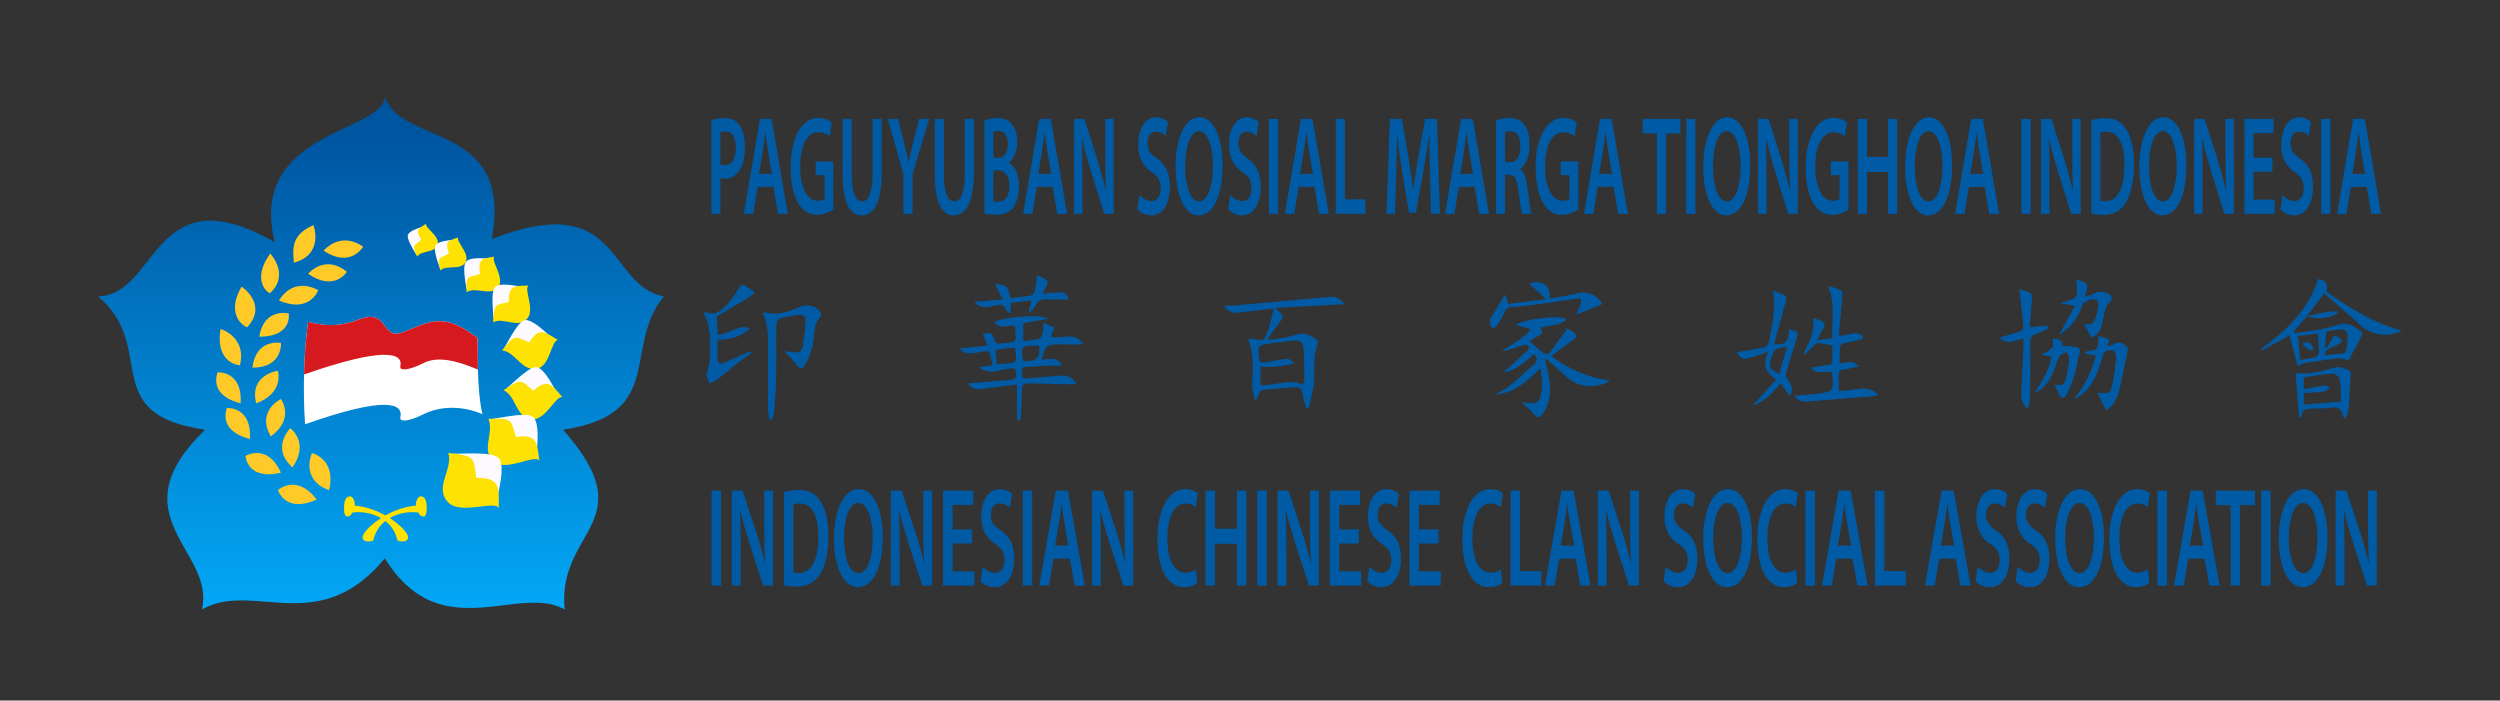 <svg id="Layer_1" data-name="Layer 1" xmlns="http://www.w3.org/2000/svg" xmlns:xlink="http://www.w3.org/1999/xlink" viewBox="0 0 2798 784"><rect x="0" y="0" width="2798" height="784" fill="#333333" stroke="none"/><defs><style>.cls-1{fill:none;}.cls-2{fill:#005aa4;}.cls-3{clip-path:url(#clip-path);}.cls-4{fill:url(#linear-gradient);}.cls-5{fill:#ffca28;}.cls-6{fill:#fcfaff;}.cls-7{fill:#fee203;}.cls-8{fill:#fff;}.cls-9{fill:#d6191f;}</style><clipPath id="clip-path"><path class="cls-1" d="M307.56,271.05c-137-78.06-130.09,59-197.74,60.71,67.65,57.24-1.73,131.83,119.69,149.17C128.9,578.07,241.65,616.23,226,682.14c22.19-12.78,46.74-10.69,72.82-8.6,41.18,3.29,86.19,6.58,131.86-48.64,39.27,63.28,88.15,57.94,132,52.6,25.85-3.15,49.94-6.3,69.25,4.64C623.25,592,722.12,585,630.19,480.93,746.41,463.59,696.11,389,742.94,331.76c-64.18-12.14-46.83-121.42-192.54-64.18C574.69,135.75,448.06,163.51,430.72,108c0,39.89-154.38,38.16-123.16,163.05"/></clipPath><linearGradient id="linear-gradient" x1="1331.9" y1="-486.27" x2="1332.95" y2="-486.27" gradientTransform="matrix(0, -500.57, -500.57, 0, -242988.09, 667381.8)" gradientUnits="userSpaceOnUse"><stop offset="0" stop-color="#02a6f4"/><stop offset="1" stop-color="#0055a1"/></linearGradient></defs><title>LOGO HORIZONTAL</title><path class="cls-2" d="M796.13,134.49a48.9,48.9,0,0,1,15.62-2.2c7.48,0,12.88,3,16.45,8.67,3.33,5.2,5.49,13.56,5.49,23.49,0,10.09-1.66,18.29-4.74,24-4.15,7.73-10.47,11.51-17.7,11.51a12.19,12.19,0,0,1-5-.79v40.2H796.13Zm10.14,49.35a9.43,9.43,0,0,0,5,.95c7.65,0,12.3-7.26,12.3-19.55,0-11.83-4.32-18-11.38-18a15.5,15.5,0,0,0-5.9,1Z"/><path class="cls-2" d="M847.9,209.22l-4.82,30.11H832.53l18-106.25h13l18.2,106.25H870.67l-5.07-30.11Zm16-14.66-4.41-26.17c-1.08-6.46-2-13.72-2.82-19.86h-.17c-.83,6.14-1.74,13.55-2.66,19.86l-4.32,26.17Z"/><path class="cls-2" d="M932.66,234.45c-3.57,2.52-10.55,6-17.95,6-9.47,0-16.7-4.57-22-14.19-5-9-7.81-23-7.81-39.1C885,153.41,897.51,132,916,132c6.9,0,12.3,2.68,14.88,5.05l-2.24,15.6A18,18,0,0,0,916,148.05c-12,0-20.36,13.4-20.36,38.15,0,24.13,7.81,38.47,19.45,38.47,3.74,0,6.4-.94,7.73-2V196h-9.89V180.69h19.77Z"/><path class="cls-2" d="M953.28,133.08V195c0,20.81,4.57,30.43,11.46,30.43,7.4,0,11.8-9.62,11.8-30.43V133.08h10.23v60.69c0,32.79-8.9,47.3-22.36,47.3-13,0-21.36-13.72-21.36-47.14V133.08Z"/><path class="cls-2" d="M1011.2,239.33V195l-17.7-61.95h11.72l6.64,27.27c1.91,7.88,3.33,13.87,4.91,21.13h.16c1.33-6.78,2.91-13.41,4.82-21.13l6.73-27.27H1040l-18.61,61.48v44.77Z"/><path class="cls-2" d="M1056.41,133.08V195c0,20.81,4.57,30.43,11.47,30.43,7.39,0,11.8-9.62,11.8-30.43V133.08h10.22v60.69c0,32.79-8.89,47.3-22.36,47.3-13,0-21.35-13.72-21.35-47.14V133.08Z"/><path class="cls-2" d="M1101.62,134.65a46.1,46.1,0,0,1,15-2.36c7.48,0,12.22,1.89,16,6.78,3.49,3.94,5.82,10.87,5.82,20,0,9.77-3.24,18.6-9.31,22.86v.47c5.9,2.84,11.3,11.67,11.3,26.17,0,9.46-2.16,16.87-5.32,22.07-4,6.47-10.55,9.78-20.85,9.78a53.74,53.74,0,0,1-12.55-1.42Zm10.13,41.94H1117c7.15,0,11-6.31,11-15.29,0-10.09-4-14.67-10.47-14.67a15.23,15.23,0,0,0-5.82.79Zm0,48.71a17.17,17.17,0,0,0,5.41.48c6.56,0,12.46-4.58,12.46-17.66,0-12.46-5.73-17.5-12.8-17.5h-5.07Z"/><path class="cls-2" d="M1160.46,209.22l-4.82,30.11h-10.56l18-106.25h13l18.2,106.25h-11.06l-5.06-30.11Zm16-14.66-4.4-26.17c-1.08-6.46-2-13.72-2.83-19.86h-.16c-.83,6.14-1.75,13.55-2.66,19.86l-4.32,26.17Z"/><path class="cls-2" d="M1202,239.33V133.08h11.71l14.46,45.56c3.66,11.82,7,24.12,9.56,35.63h.17c-.75-14.19-.92-27.91-.92-44.15v-37h9.47V239.33h-10.63l-14.63-46.82c-3.57-11.67-7.23-24.59-10-36.57l-.33.15c.41,13.72.58,27.75.58,45.25v38Z"/><path class="cls-2" d="M1275.3,218.21c3.24,3.62,8.31,6.78,13.55,6.78,6.48,0,10.14-5.84,10.14-14.51,0-8-2.83-12.77-9.89-17.65-9.31-6.31-15.21-15.61-15.21-30.9,0-17.5,7.65-30.59,19.86-30.59a18.72,18.72,0,0,1,13.38,5.36l-2.41,15.61c-2.08-2.05-6-5.05-11.22-5.05-6.48,0-9.22,6.47-9.22,12.77,0,8.2,3.24,12,10.72,17.5,9.72,6.94,14.38,16.24,14.38,31.53,0,17.19-6.82,32-21.2,32a21.31,21.31,0,0,1-15.2-6.78Z"/><path class="cls-2" d="M1368.3,185.1c0,35.63-11.39,56-26.76,56-15.87,0-25.85-23-25.85-54.08,0-32.79,10.89-55.81,26.68-55.81C1358.66,131.18,1368.3,154.67,1368.3,185.1Zm-41.8,1.42c0,21.76,5.73,38.94,15.54,38.94s15.45-17.5,15.45-39.73c0-20-5.23-38.94-15.45-38.94S1326.5,164.61,1326.5,186.52Z"/><path class="cls-2" d="M1376.94,218.21c3.24,3.62,8.31,6.78,13.55,6.78,6.48,0,10.13-5.84,10.13-14.51,0-8-2.82-12.77-9.88-17.65-9.31-6.31-15.21-15.61-15.21-30.9,0-17.5,7.64-30.59,19.86-30.59a18.72,18.72,0,0,1,13.38,5.36l-2.41,15.61c-2.08-2.05-6-5.05-11.22-5.05-6.48,0-9.22,6.47-9.22,12.77,0,8.2,3.24,12,10.72,17.5,9.72,6.94,14.37,16.24,14.37,31.53,0,17.19-6.81,32-21.19,32a21.35,21.35,0,0,1-15.21-6.78Z"/><path class="cls-2" d="M1430.46,133.08V239.33h-10.22V133.08Z"/><path class="cls-2" d="M1453.4,209.22l-4.82,30.11H1438l18-106.25h13l18.2,106.25h-11l-5.07-30.11Zm16-14.66L1465,168.39c-1.08-6.46-2-13.72-2.82-19.86H1462c-.83,6.14-1.75,13.55-2.66,19.86l-4.32,26.17Z"/><path class="cls-2" d="M1495,133.08h10.22v90h23v16.23H1495Z"/><path class="cls-2" d="M1600.49,196c-.33-13.72-.75-30.27-.67-44.62h-.25c-1.82,12.93-4.15,27.28-6.64,40.68l-8.23,46h-7.81l-7.48-45.4c-2.16-13.56-4.16-28.06-5.65-41.31h-.17c-.25,13.88-.58,30.75-1,45.25l-1.25,42.72h-9.56l3.74-106.25H1569l7.32,42.72c2,12.45,3.74,25.07,5.15,36.89h.25c1.49-11.51,3.4-24.59,5.57-37.05l7.72-42.56h13.3l3.24,106.25h-10Z"/><path class="cls-2" d="M1632.65,209.22l-4.82,30.11h-10.55l18-106.25h13l18.2,106.25h-11l-5.07-30.11Zm16-14.66-4.4-26.17c-1.08-6.46-2-13.72-2.83-19.86h-.17c-.83,6.14-1.74,13.55-2.65,19.86l-4.33,26.17Z"/><path class="cls-2" d="M1674.29,134.65a47.72,47.72,0,0,1,15.45-2.36c8.06,0,13.47,2.52,17.29,8.51,3.07,4.89,4.82,12.3,4.82,21.44,0,13.72-4.9,23-10.22,26.49v.47c4.07,2.84,6.48,10.25,7.81,20.5,1.83,13.24,3.32,25.54,4.4,29.63h-10.47c-.83-3.15-2.24-11.82-3.74-25.06-1.66-13.88-4.23-18.29-10.05-18.61h-5.15v43.67h-10.14Zm10.14,46.83h6.06c6.9,0,11.14-6.94,11.14-17.5,0-11.51-4.24-17-10.89-17a15.86,15.86,0,0,0-6.31,1Z"/><path class="cls-2" d="M1766.45,234.45c-3.58,2.52-10.56,6-18,6-9.48,0-16.71-4.57-22-14.19-5-9-7.81-23-7.81-39.1.08-33.74,12.63-55.18,31.16-55.18,6.89,0,12.3,2.68,14.87,5.05l-2.24,15.6a18,18,0,0,0-12.72-4.57c-12,0-20.36,13.4-20.36,38.15,0,24.13,7.82,38.47,19.45,38.47,3.74,0,6.4-.94,7.73-2V196h-9.89V180.69h19.78Z"/><path class="cls-2" d="M1788.14,209.22l-4.82,30.11h-10.55l17.94-106.25h13L1822,239.33h-11l-5.07-30.11Zm16-14.66-4.41-26.17c-1.08-6.46-2-13.72-2.82-19.86h-.17c-.83,6.14-1.74,13.55-2.66,19.86l-4.32,26.17Z"/><path class="cls-2" d="M1854.37,149.31h-15.95V133.08h42.29v16.23h-16.12v90h-10.22Z"/><path class="cls-2" d="M1897.5,133.08V239.33h-10.22V133.08Z"/><path class="cls-2" d="M1958.92,185.1c0,35.63-11.39,56-26.76,56-15.87,0-25.85-23-25.85-54.08,0-32.79,10.89-55.81,26.68-55.81C1949.28,131.18,1958.92,154.67,1958.92,185.1Zm-41.8,1.42c0,21.76,5.73,38.94,15.54,38.94s15.45-17.5,15.45-39.73c0-20-5.23-38.94-15.45-38.94S1917.12,164.61,1917.12,186.52Z"/><path class="cls-2" d="M1967.64,239.33V133.08h11.72l14.46,45.56c3.66,11.82,7,24.12,9.56,35.63h.16c-.75-14.19-.91-27.91-.91-44.15v-37h9.47V239.33h-10.63l-14.63-46.82c-3.57-11.67-7.23-24.59-10-36.57l-.33.15c.41,13.72.58,27.75.58,45.25v38Z"/><path class="cls-2" d="M2068.78,234.45c-3.57,2.52-10.55,6-18,6-9.47,0-16.7-4.57-22-14.19-5-9-7.81-23-7.81-39.1.08-33.74,12.63-55.18,31.16-55.18,6.9,0,12.3,2.68,14.88,5.05l-2.25,15.6a18,18,0,0,0-12.71-4.57c-12,0-20.36,13.4-20.36,38.15,0,24.13,7.81,38.47,19.44,38.47,3.74,0,6.4-.94,7.73-2V196H2049V180.69h19.78Z"/><path class="cls-2" d="M2089.47,133.08v42.56h23.69V133.08h10.22V239.33h-10.22V192.51h-23.69v46.82h-10.22V133.08Z"/><path class="cls-2" d="M2184.79,185.1c0,35.63-11.38,56-26.75,56-15.88,0-25.85-23-25.85-54.08,0-32.79,10.89-55.81,26.68-55.81C2175.15,131.18,2184.79,154.67,2184.79,185.1Zm-41.8,1.42c0,21.76,5.74,38.94,15.54,38.94S2174,208,2174,185.73c0-20-5.24-38.94-15.46-38.94S2143,164.61,2143,186.52Z"/><path class="cls-2" d="M2203.58,209.22l-4.82,30.11H2188.2l18-106.25h13l18.2,106.25h-11.05l-5.07-30.11Zm16-14.66-4.4-26.17c-1.08-6.46-2-13.72-2.82-19.86h-.17c-.83,6.14-1.75,13.55-2.66,19.86l-4.32,26.17Z"/><path class="cls-2" d="M2272.64,133.08V239.33h-10.23V133.08Z"/><path class="cls-2" d="M2284.27,239.33V133.08H2296l14.46,45.56c3.65,11.82,7,24.12,9.55,35.63h.17c-.75-14.19-.91-27.91-.91-44.15v-37h9.47V239.33h-10.64l-14.62-46.82c-3.58-11.67-7.23-24.59-10-36.57l-.33.15c.42,13.72.58,27.75.58,45.25v38Z"/><path class="cls-2" d="M2340.53,134.49a62.19,62.19,0,0,1,16.29-2.2c10.47,0,17.62,4.1,22.77,12.29,5.48,8.36,8.81,21.13,8.81,39.1,0,19.08-3.41,33.11-8.73,42.25-5.56,9.62-14.46,14.51-25.34,14.51a60.81,60.81,0,0,1-13.8-1.42Zm10.22,90.18a20.07,20.07,0,0,0,5.65.48c13.3.15,21.19-13.88,21.19-40.84.09-23.33-7.06-36.89-19.86-36.89a18.22,18.22,0,0,0-7,1.11Z"/><path class="cls-2" d="M2447,185.1c0,35.63-11.39,56-26.76,56-15.87,0-25.85-23-25.85-54.08,0-32.79,10.89-55.81,26.68-55.81C2437.35,131.18,2447,154.67,2447,185.1Zm-41.8,1.42c0,21.76,5.73,38.94,15.54,38.94s15.45-17.5,15.45-39.73c0-20-5.23-38.94-15.45-38.94S2405.19,164.61,2405.19,186.52Z"/><path class="cls-2" d="M2455.72,239.33V133.08h11.71l14.46,45.56c3.66,11.82,7,24.12,9.56,35.63h.16c-.74-14.19-.91-27.91-.91-44.15v-37h9.47V239.33h-10.63l-14.63-46.82c-3.57-11.67-7.23-24.59-10-36.57l-.33.15c.41,13.72.58,27.75.58,45.25v38Z"/><path class="cls-2" d="M2543.31,192.2H2522.2v31.21h23.6v15.92H2512V133.08h32.57V149H2522.2v27.43h21.11Z"/><path class="cls-2" d="M2554.61,218.21c3.24,3.62,8.31,6.78,13.55,6.78,6.48,0,10.13-5.84,10.13-14.51,0-8-2.82-12.77-9.89-17.65-9.3-6.31-15.2-15.61-15.2-30.9,0-17.5,7.64-30.59,19.86-30.59a18.74,18.74,0,0,1,13.38,5.36L2584,152.31c-2.08-2.05-6-5.05-11.22-5.05-6.48,0-9.22,6.47-9.22,12.77,0,8.2,3.24,12,10.72,17.5,9.72,6.94,14.37,16.24,14.37,31.53,0,17.19-6.81,32-21.19,32a21.35,21.35,0,0,1-15.21-6.78Z"/><path class="cls-2" d="M2608.13,133.08V239.33h-10.22V133.08Z"/><path class="cls-2" d="M2631.07,209.22l-4.82,30.11h-10.56l17.95-106.25h13.05l18.2,106.25h-11l-5.07-30.11Zm16-14.66-4.4-26.17c-1.08-6.46-2-13.72-2.83-19.86h-.16c-.83,6.14-1.75,13.55-2.66,19.86l-4.32,26.17Z"/><path class="cls-2" d="M807,549.17V655.43H796.35V549.17Z"/><path class="cls-2" d="M819,655.43V549.17h12.17l15,45.56c3.8,11.83,7.25,24.13,9.92,35.63h.17c-.77-14.19-.95-27.9-.95-44.14V549.17h9.84V655.43h-11L839,608.61c-3.71-11.67-7.5-24.6-10.35-36.58l-.35.16c.44,13.72.61,27.75.61,45.25v38Z"/><path class="cls-2" d="M877.45,550.59a66.88,66.88,0,0,1,16.91-2.21c10.87,0,18.29,4.1,23.64,12.3,5.7,8.36,9.15,21.13,9.15,39.1,0,19.08-3.54,33.11-9.06,42.25-5.78,9.62-15,14.5-26.32,14.5a66.14,66.14,0,0,1-14.32-1.41Zm10.61,90.18a22,22,0,0,0,5.87.47c13.8.16,22-13.87,22-40.83.09-23.33-7.33-36.89-20.62-36.89a19.66,19.66,0,0,0-7.25,1.1Z"/><path class="cls-2" d="M988,601.2c0,35.63-11.82,56-27.78,56-16.48,0-26.83-23-26.83-54.07,0-32.79,11.3-55.81,27.69-55.81C978,547.28,988,570.77,988,601.2Zm-43.39,1.42c0,21.75,5.95,38.94,16.13,38.94s16-17.5,16-39.73c0-20-5.44-38.94-16-38.94S944.58,580.7,944.58,602.62Z"/><path class="cls-2" d="M997,655.43V549.17h12.17l15,45.56c3.8,11.83,7.25,24.13,9.92,35.63h.17c-.77-14.19-.94-27.9-.94-44.14V549.17h9.83V655.43h-11L1017,608.61c-3.71-11.67-7.5-24.6-10.35-36.58l-.34.16c.43,13.72.6,27.75.6,45.25v38Z"/><path class="cls-2" d="M1088,608.29h-21.91v31.22h24.5v15.92h-35.12V549.17h33.82v15.92h-23.2v27.44H1088Z"/><path class="cls-2" d="M1099.7,634.3c3.37,3.63,8.63,6.78,14.07,6.78,6.73,0,10.52-5.83,10.52-14.5,0-8-2.93-12.77-10.26-17.66-9.67-6.3-15.79-15.6-15.79-30.9,0-17.5,7.93-30.58,20.62-30.58a19.84,19.84,0,0,1,13.89,5.36l-2.5,15.61a17.23,17.23,0,0,0-11.65-5c-6.73,0-9.58,6.46-9.58,12.77,0,8.2,3.37,12,11.13,17.5,10.1,6.94,14.93,16.24,14.93,31.53,0,17.19-7.08,32-22,32-6.22,0-12.6-3.15-15.79-6.77Z"/><path class="cls-2" d="M1155.27,549.17V655.43h-10.61V549.17Z"/><path class="cls-2" d="M1179.08,625.32l-5,30.11h-11l18.63-106.26h13.55l18.89,106.26h-11.47l-5.26-30.11Zm16.65-14.66-4.57-26.17c-1.12-6.47-2.07-13.72-2.94-19.87h-.17c-.86,6.15-1.81,13.56-2.76,19.87l-4.49,26.17Z"/><path class="cls-2" d="M1222.22,655.43V549.17h12.16l15,45.56c3.8,11.83,7.25,24.13,9.92,35.63h.18c-.78-14.19-1-27.9-1-44.14V549.17h9.83V655.43h-11l-15.18-46.82c-3.71-11.67-7.51-24.6-10.36-36.58l-.34.16c.43,13.72.6,27.75.6,45.25v38Z"/><path class="cls-2" d="M1340.16,652.44c-2.51,2.2-8,4.72-15.1,4.72-18.46,0-29.68-21.12-29.68-53.6,0-35,13.37-56.12,31.14-56.12,7,0,11.91,2.68,14.07,4.73l-2.25,15.45a18.17,18.17,0,0,0-11.38-4.1c-11.82,0-20.36,13.56-20.36,39.1,0,23.49,7.42,38.31,20.27,38.31a20,20,0,0,0,11.56-3.79Z"/><path class="cls-2" d="M1359.83,549.17v42.57h24.59V549.17H1395V655.43h-10.61V608.61h-24.59v46.82h-10.61V549.17Z"/><path class="cls-2" d="M1417.81,549.17V655.43H1407.2V549.17Z"/><path class="cls-2" d="M1429.89,655.43V549.17h12.16l15,45.56c3.8,11.83,7.25,24.13,9.92,35.63h.18c-.78-14.19-1-27.9-1-44.14V549.17H1476V655.43h-11l-15.18-46.82c-3.71-11.67-7.51-24.6-10.36-36.58l-.34.16c.43,13.72.6,27.75.6,45.25v38Z"/><path class="cls-2" d="M1520.82,608.29h-21.91v31.22h24.5v15.92H1488.3V549.17h33.82v15.92h-23.21v27.44h21.91Z"/><path class="cls-2" d="M1532.56,634.3c3.36,3.63,8.62,6.78,14.06,6.78,6.73,0,10.52-5.83,10.52-14.5,0-8-2.93-12.77-10.26-17.66-9.66-6.3-15.79-15.6-15.79-30.9,0-17.5,7.94-30.58,20.62-30.58a19.82,19.82,0,0,1,13.89,5.36l-2.5,15.61a17.2,17.2,0,0,0-11.65-5c-6.73,0-9.58,6.46-9.58,12.77,0,8.2,3.37,12,11.13,17.5,10.1,6.94,14.93,16.24,14.93,31.53,0,17.19-7.08,32-22,32-6.21,0-12.6-3.15-15.79-6.77Z"/><path class="cls-2" d="M1610,608.29h-21.91v31.22h24.5v15.92h-35.11V549.17h33.82v15.92h-23.21v27.44H1610Z"/><path class="cls-2" d="M1681.47,652.44c-2.5,2.2-8,4.72-15.1,4.72-18.46,0-29.68-21.12-29.68-53.6,0-35,13.38-56.12,31.15-56.12,7,0,11.9,2.68,14.06,4.73l-2.24,15.45a18.2,18.2,0,0,0-11.39-4.1c-11.82,0-20.36,13.56-20.36,39.1,0,23.49,7.42,38.31,20.27,38.31a19.92,19.92,0,0,0,11.56-3.79Z"/><path class="cls-2" d="M1690.53,549.17h10.61v90H1725v16.24h-34.51Z"/><path class="cls-2" d="M1745.06,625.32l-5,30.11h-11l18.63-106.26h13.55l18.89,106.26H1768.7l-5.27-30.11Zm16.65-14.66-4.57-26.17c-1.13-6.47-2.08-13.72-2.94-19.87H1754c-.86,6.15-1.81,13.56-2.76,19.87l-4.49,26.17Z"/><path class="cls-2" d="M1788.2,655.43V549.17h12.16l15,45.56c3.8,11.83,7.25,24.13,9.92,35.63h.18c-.78-14.19-1-27.9-1-44.14V549.17h9.83V655.43h-11l-15.18-46.82c-3.71-11.67-7.51-24.6-10.36-36.58l-.34.16c.43,13.72.6,27.75.6,45.25v38Z"/><path class="cls-2" d="M1864.29,634.3c3.37,3.63,8.63,6.78,14.06,6.78,6.73,0,10.53-5.83,10.53-14.5,0-8-2.93-12.77-10.27-17.66-9.66-6.3-15.78-15.6-15.78-30.9,0-17.5,7.93-30.58,20.61-30.58a19.82,19.82,0,0,1,13.89,5.36l-2.5,15.61a17.18,17.18,0,0,0-11.64-5c-6.73,0-9.58,6.46-9.58,12.77,0,8.2,3.36,12,11.13,17.5,10.09,6.94,14.92,16.24,14.92,31.53,0,17.19-7.07,32-22,32-6.21,0-12.59-3.15-15.78-6.77Z"/><path class="cls-2" d="M1960.83,601.2c0,35.63-11.82,56-27.78,56-16.47,0-26.83-23-26.83-54.07,0-32.79,11.3-55.81,27.7-55.81C1950.83,547.28,1960.83,570.77,1960.83,601.2Zm-43.39,1.42c0,21.75,6,38.94,16.13,38.94s16-17.5,16-39.73c0-20-5.44-38.94-16-38.94S1917.44,580.7,1917.44,602.62Z"/><path class="cls-2" d="M2011.65,652.44c-2.5,2.2-8,4.72-15.1,4.72-18.46,0-29.67-21.12-29.67-53.6,0-35,13.37-56.12,31.14-56.12,7,0,11.91,2.68,14.06,4.73l-2.24,15.45a18.18,18.18,0,0,0-11.39-4.1c-11.82,0-20.36,13.56-20.36,39.1,0,23.49,7.42,38.31,20.28,38.31a20,20,0,0,0,11.56-3.79Z"/><path class="cls-2" d="M2031.32,549.17V655.43h-10.61V549.17Z"/><path class="cls-2" d="M2055.14,625.32l-5,30.11h-11l18.63-106.26h13.55l18.89,106.26h-11.47l-5.27-30.11Zm16.65-14.66-4.57-26.17c-1.13-6.47-2.08-13.72-2.94-19.87h-.17c-.86,6.15-1.81,13.56-2.76,19.87l-4.49,26.17Z"/><path class="cls-2" d="M2098.36,549.17H2109v90h23.9v16.24h-34.51Z"/><path class="cls-2" d="M2170.4,625.32l-5,30.11h-11l18.64-106.26h13.54l18.9,106.26H2194l-5.26-30.11Zm16.65-14.66-4.57-26.17c-1.12-6.47-2.07-13.72-2.93-19.87h-.18c-.86,6.15-1.81,13.56-2.76,19.87l-4.48,26.17Z"/><path class="cls-2" d="M2213.45,634.3c3.37,3.63,8.63,6.78,14.07,6.78,6.73,0,10.52-5.83,10.52-14.5,0-8-2.93-12.77-10.26-17.66-9.67-6.3-15.79-15.6-15.79-30.9,0-17.5,7.93-30.58,20.62-30.58a19.84,19.84,0,0,1,13.89,5.36L2244,568.41a17.18,17.18,0,0,0-11.64-5c-6.73,0-9.58,6.46-9.58,12.77,0,8.2,3.37,12,11.13,17.5,10.09,6.94,14.93,16.24,14.93,31.53,0,17.19-7.08,32-22,32-6.22,0-12.6-3.15-15.79-6.77Z"/><path class="cls-2" d="M2258.23,634.3c3.37,3.63,8.63,6.78,14.07,6.78,6.72,0,10.52-5.83,10.52-14.5,0-8-2.93-12.77-10.27-17.66-9.66-6.3-15.78-15.6-15.78-30.9,0-17.5,7.93-30.58,20.62-30.58a19.79,19.79,0,0,1,13.88,5.36l-2.5,15.61a17.18,17.18,0,0,0-11.64-5c-6.73,0-9.58,6.46-9.58,12.77,0,8.2,3.36,12,11.13,17.5,10.09,6.94,14.93,16.24,14.93,31.53,0,17.19-7.08,32-22,32-6.22,0-12.6-3.15-15.79-6.77Z"/><path class="cls-2" d="M2354.77,601.2c0,35.63-11.81,56-27.78,56-16.47,0-26.83-23-26.83-54.07,0-32.79,11.31-55.81,27.7-55.81C2344.77,547.28,2354.77,570.77,2354.77,601.2Zm-43.39,1.42c0,21.75,5.95,38.94,16.13,38.94s16-17.5,16-39.73c0-20-5.44-38.94-16-38.94S2311.38,580.7,2311.38,602.62Z"/><path class="cls-2" d="M2405.59,652.44c-2.5,2.2-8,4.72-15.1,4.72-18.46,0-29.67-21.12-29.67-53.6,0-35,13.37-56.12,31.14-56.12,7,0,11.91,2.68,14.06,4.73l-2.24,15.45a18.18,18.18,0,0,0-11.39-4.1c-11.82,0-20.36,13.56-20.36,39.1,0,23.49,7.42,38.31,20.28,38.31a20,20,0,0,0,11.56-3.79Z"/><path class="cls-2" d="M2425.27,549.17V655.43h-10.62V549.17Z"/><path class="cls-2" d="M2449.08,625.32l-5,30.11h-11l18.63-106.26h13.55l18.89,106.26h-11.47l-5.27-30.11Zm16.65-14.66-4.57-26.17c-1.13-6.47-2.07-13.72-2.94-19.87h-.17c-.86,6.15-1.81,13.56-2.76,19.87l-4.49,26.17Z"/><path class="cls-2" d="M2496.44,565.41h-16.56V549.17h43.91v16.24h-16.73v90h-10.62Z"/><path class="cls-2" d="M2541.22,549.17V655.43h-10.61V549.17Z"/><path class="cls-2" d="M2605,601.2c0,35.63-11.82,56-27.78,56-16.48,0-26.83-23-26.83-54.07,0-32.79,11.3-55.81,27.69-55.81C2595,547.28,2605,570.77,2605,601.2Zm-43.4,1.42c0,21.75,6,38.94,16.14,38.94s16-17.5,16-39.73c0-20-5.43-38.94-16-38.94S2561.58,580.7,2561.58,602.62Z"/><path class="cls-2" d="M2614,655.43V549.17h12.16l15,45.56c3.79,11.83,7.24,24.13,9.92,35.63h.17c-.78-14.19-.95-27.9-.95-44.14V549.17h9.84V655.43h-11L2634,608.61c-3.71-11.67-7.51-24.6-10.35-36.58l-.35.16c.43,13.72.6,27.75.6,45.25v38Z"/><path class="cls-2" d="M1703.35,450.29c4.74,4.49,8.92,7.8,12.29,11.78,5,5.92,6.78,6.29,11.35-.15,7.63-10.74,8.35-23.16,7-35.59-.93-8.32-3.42-16.46-5.42-25.6a40.78,40.78,0,0,1,4.23,2.74c7,6.13,14.25,12.09,21,18.54,11.74,11.23,32.41,13.52,47.94,3.94-24.93-2.94-45.63-13.26-66-27.24,8.17-6.1,15.31-11.73,22.77-16.9,7-4.84,7.19-6.89-.06-11.49-2-1.28-4.47-1.88-6.72-2.8l1.38,2c-5.83,7.94-11.77,15.81-17.44,23.87-3.21,4.56-6.64,3.51-10,.73-4.63-3.84-9-8-14-12.5l14.42-8.45c-.7-2.3-1.29-4.24-1.95-6.39,9.75-3.12,20.5-2.28,29-9.05-5.31-5.12-42.39-1.47-56.73,5.64l17,5c-8.85,11-21.11,17-32.49,24.53,6.5-1.11,12.56-3.27,18.71-5.1,3.42-1,9-3.25,10.17-1.91,4.1,4.6-1.7,7.49-4.18,10-7.1,7.18-14.92,13.64-22.57,20.48,14-2.05,23.68-11.72,33.76-20.31,4.07,4.42,4.31,8.08.38,11.59-9,8.06-17.87,16.35-27.2,24-4.47,3.68-9.89,6.2-15.75,9.79,21.24-2.34,35.07-15.35,50-29.86,1.65,12.68,3.28,23.68-.84,34.44-1.94,5.05-6.83,5.9-11.82,5.34C1709.19,451.13,1706.78,450.76,1703.35,450.29Z"/><path class="cls-2" d="M2057.85,375.62c1.33-15.12,2.66-29.91,3.87-44.71.15-1.83.22-4.89-.71-5.36-4.22-2.15-8.8-3.57-13.26-5.26l-1,1.89c7.87,18.25,2.95,37.22,4.54,56.52l-17.81,2.1c2.92-5.59,4.68-9.63,7-13.29,2.54-4,1.6-6.55-2.37-8.35-2.41-1.09-5-1.86-8.73-3.24,2.91,16.54-6.05,28.48-11.31,41.8,4.44-3.34,8-7.29,11.71-11,1.33-1.31,3.29-3,4.82-2.9,5.25.44,10.44,1.61,16.47,2.65,0,5.28-.18,10.83.06,16.37.17,4-1.69,5.23-5.3,5.72-6,.81-12,2.06-18.8,3.26,7.28,8.28,16.49,1.68,23.6,5,2,21.63,2,21.7-18.88,24.16-7.44.88-14.93,1.33-22.94,2,4.26,6.69,9.89,6.59,15.94,6.08,23.91-2,47.84-3.88,71.76-5.83A49.24,49.24,0,0,0,2102,442c-14.24-14.11-29.91-1.88-44.38-5,0-5.79.07-11.58,0-17.36-.07-4,1.61-5.76,5.72-6.26,5.13-.62,10.16-2.06,16.43-3.4-6.84-8.06-14.15-2.64-21-3.82,0-3.66-.06-7.31,0-11,.19-10.55.22-10.44,10.56-12.4,5.2-1,10.31-2.45,15.46-3.7l-.45-2.79C2076.63,368.9,2068,376.94,2057.85,375.62Z"/><path class="cls-2" d="M861.18,469.68l2.2.28c.89-2.18,2.38-4.31,2.56-6.55,1.07-13.47,2.3-27,2.59-40.47.42-20.09,0-40.19.27-60.28,0-2.16,1.83-5.71,3.5-6.19a160.62,160.62,0,0,1,21.24-4.24c4.75-.66,8.77,1.23,8.34,6.78-.76,9.73-1.88,19.45-3.4,29.08-.74,4.72-4.14,7.12-9.21,6.47-3.79-.49-7.58-.88-11-1.27,4.55,5,9.6,9.46,13.35,14.86,3.4,4.88,6.85,4.71,9.07.54a98.44,98.44,0,0,0,8.63-21.6c2.83-11-.09-23.59,9.09-33,.77-.79.36-3.68-.48-4.93-4.56-6.78-14.57-8.89-22.31-5.65-12.08,5.06-24.28,10-37.89,6.33-1-.26-2.15.24-4,.49,6.66,12.77,5.81,26.13,5.86,39.34.08,21.74-.08,43.47.09,65.2C859.65,459.8,860.63,464.74,861.18,469.68Z"/><path class="cls-2" d="M787.34,350.31c7,11.39,7.61,23.65,7.66,36,0,10.75.09,21.33-4,31.72-1.09,2.79,2.17,7.27,3.43,11,2.66-1.34,5.63-2.29,7.94-4.09,7.35-5.72,14.37-11.87,21.69-17.63,5.74-4.52,11.74-8.71,17.62-13.05a5.06,5.06,0,0,0-4.5,0c-8.94,4-17.87,8-26.8,12.08-4,1.82-7.21,1.13-7.42-3.77-.34-7.6-.09-15.23-.09-22.89,14.29,1.05,26-3.2,36.25-11.93-13.47-5.29-23.31,7.27-36,7-.31-6.59-.61-13.22-1-20.75,10.84-6.39,22.33-13.06,33.7-19.94,3.17-1.92,6-4.47,8.93-6.73-3.52-2.49-7-5-10.57-7.45a5.5,5.5,0,0,0-1.3-.51c-3.2-1.12-4.17-.1-5.95,3.18a90.49,90.49,0,0,1-14.17,19.28c-5.75,6-12.37,11.79-22.07,7.89C790,349.45,789,350,787.34,350.31Z"/><path class="cls-2" d="M2357.11,459c11.1-7,13.79-17.81,16.08-28.87,2.63-12.68,5.51-25.3,8-38a5.75,5.75,0,0,0-1.73-4.68c-4.12-3.23-8.47-5.9-13.89-2-1.72,1.24-4.17,1.47-7.33,2.5,1-3.08,1.6-5,2.5-7.77l-11.61-4.28c-.83,5.53-.07,11.27-2.58,14.08s-8.3,2.7-12.65,3.86c-.07.53-.14,1.06-.2,1.58l12.08,2.51c-4.29,17.89-13.13,33.78-24.1,48.73,12.6-6.57,20.25-17.2,25.37-29.78a156.28,156.28,0,0,0,6.39-19.22c1.67-6.34,6.92-5.86,11.15-5.76,1.43,0,4,4.92,3.86,7.44a217.65,217.65,0,0,1-3.58,28.36c-2.62,13-3.74,13.42-16.54,11.91-.23,0-.54.57-.59.62Z"/><path class="cls-2" d="M2271.42,366.48c.86-10.76,1.8-21.36,2.46-32,.14-2.17-.12-5.76-1.35-6.38-4.09-2-8.7-3-12.15-4.11,1.46,13.78,2.57,26.4,4.25,38.95.7,5.25-1,7.71-6,9-6.61,1.67-13.1,3.86-20.56,6.09,9.31,9.13,17.87,1.46,26.81.93,0,3.06.1,5.61,0,8.15-.78,17-1.64,34-2.4,51-.3,6.68.05,13.2,7.18,19.67,1-5.95,2.31-10.14,2.36-14.34.25-20.32.31-40.64.07-61-.06-4.81,1.48-7,6.06-8.45,4.85-1.5,9.34-4.16,14-6.31-.29-1-.57-2.11-.86-3.16Z"/><path class="cls-2" d="M1684.52,329.89c-6,9.8-11.26,18.21-16.18,26.84-.93,1.62-.67,4.16-.34,6.18.22,1.43,1.23,3.44,2.35,3.82s3.4-.57,4.11-1.64c3.22-4.82,6.7-9.64,8.84-15,1.92-4.79,4.18-6.76,9.53-6.84,7.89-.11,15.8-1.24,23.66-2.31,15.49-2.1,31-4.5,46.43-6.68,6.95-1,8.28.69,5.85,7-1.26,3.3-2.63,6.55-4.23,10.49l28.64-11.58a24.54,24.54,0,0,0-27.73-11.77c-10.23,2.56-20.75,4-31.57,5.95,1.83-14.76-6.28-20.94-22.3-17.17L1730.7,335l-42.76,5.31Z"/><path class="cls-2" d="M2322.69,342.1l-18.1,32.64c3.53-2.7,6.64-4.75,9.37-7.22a56.9,56.9,0,0,0,16.19-25.79c1.27-4.06,10.22-8.13,14.7-6.66,5.88,1.93,3.36,6.86,3.15,10.71a27.72,27.72,0,0,1-1.81,8.16c-1.13,3-2.19,6.66-4.51,8.31-2.11,1.51-5.87.72-8.85.94l8,14.08c8.43-2.93,10.58-9.87,12.34-17.27,2-8.27,2.1-17.29,9.38-23.58.86-.74.87-3.68.11-4.84-3.17-4.86-12.15-6.3-17.43-3.61-3.57,1.83-7.5,3-12,4.7,1-5.79,3.65-11,2.1-14.31-1.42-3-7.35-3.83-11.16-5.56,0,7.44,2,14.63-.61,19-2.35,3.91-9.86,4.71-17,7.67Z"/><path class="cls-2" d="M2296.07,398.81c-1.88,14.87-10.25,26.84-18.63,40.87,11.4-6.15,16.75-14.46,20.65-23.9,2.31-5.59,3.74-11.63,6.65-16.87,1.35-2.43,5.29-3.43,8.05-5.08,1.13,2.28,3.33,4.62,3.19,6.82a154.68,154.68,0,0,1-2.9,20.74c-.63,3.09-1.86,6.89-4.14,8.59s-6.08,1-9.45,1.33c1.62,3,3.61,6.16,5.06,9.55,2.62,6.06,6.45,4.74,8.48.52a182.44,182.44,0,0,0,9.62-25.16c2-6.38,2-13.4,4.25-19.65,1.47-4.08,1.1-6.89-2.49-7.73-5.18-1.23-10.68-1.09-16.24-1.55-.18-6.18-2.85-8.36-10.85-7.6,1.51,9.87,1.51,9.87-12.4,17.35Z"/><path class="cls-2" d="M1090.56,338c6.55,6.51,12.59,6.47,19.29,4.7,12-3.16,12-3,18.36,6.74.19.3.81.33,2.14.83.42-3.76.81-7.29,1.27-11.53l23.12-2.57c-1.32,4.91-2.29,8.54-3.26,12.17l1.56.79c2-2.41,4.59-4.56,5.87-7.31,2.7-5.78,6.94-7.28,12.94-6.95,7.79.43,15.62.1,24.14.1-2.33-7.05-6.58-8.3-12.29-7.55s-11.23,1-17.24,1.51c2.53-5.44,6.71-10.26,5.81-13.79-.78-3.09-7.26-4.74-11.42-7.14-1,7.23-1.51,12.79-2.73,18.19-.41,1.85-2.47,4.4-4.12,4.69-7.74,1.37-15.6,2.06-23.31,3-1.35-4.67-1.39-10-4.07-12.6s-7.92-2.31-13-3.54l9,17.45Z"/><path class="cls-2" d="M1145.23,361.79v20c6.37-.86,12.48-1.05,18.11-2.8,2-.62,3.3-4.92,4-7.76.67-2.58.14-5.46.14-9.75l12.75,5.13c-1.67,3.95-2.89,6.83-4.27,10.12,11.69,3.76,26.13-6.94,36.42,8.46-3.79.2-6.16.42-8.53.41-6.31,0-12.62-.2-18.94-.21-13.41,0-16.2,2.44-18.7,17.1,8-.26,17-3.95,22.38,6.74-5.22,0-10.46-.16-15.68,0-7.93.31-15.85,1.11-23.78,1.27-6.69.13-4.84,4.84-5.06,8.48-.32,5.15,3.15,4.7,6.6,4.41,12.1-1,24.2-2.12,36.32-3,7.14-.49,13.28,1.45,17.84,9.64-3.94,0-6.79,0-9.64,0q-22.39-.44-44.78-.93c-4.75-.1-6.38,2.06-6.5,6.84-.27,11.51-1.13,23-1.75,34.5l-4,0V430.29l-30.09,3.77c-8,1-16.2,4.24-23.19-2.76a24.57,24.57,0,0,1-1.69-2.15c15-1.28,29.56-2.6,44.13-3.74,10.45-.82,11.28-1.9,8.69-12.62-12.86-3-26.38,9.78-40.43-2l14.65-1.91c.15-1.45.43-2.18.25-2.78-4.73-16.27,0-13.58-17.67-11.41-6.42.8-13,2.45-18.95-4.72l31.51-3.31c-2-4.8-3.65-8.7-5.27-12.58,8.37-3,11.35-1.22,13,6.91.31,1.48,2.9,3.53,4.41,3.51a91.44,91.44,0,0,0,16-1.69c1.38-.27,3.24-2.75,3.29-4.26.16-4.56-.46-9.14-.79-13.79-8.26-1.64-17.4,5-23.13-4.61,14.29-5.89,53.8-8.95,59.76-3.36Zm-29.64,45.8c23.71-1.52,22.93,0,20.34-18.37-3.38.21-6.84.29-10.25.69-3.63.42-7.23,1.16-11.61,1.89C1114.6,397.33,1115.1,402.48,1115.59,407.59ZM1145,403.9c14.94,1.31,19.2-2.82,18-17C1142.25,387.16,1142.82,386.19,1145,403.9Z"/><path class="cls-2" d="M1504.66,340.43l-77.51,4.1c10.55,9.35,10.51,9.32,2.26,20.11-3.51,4.58-6.79,9.32-10.18,14l1,2.21c10.25-2,20.81-3.1,30.68-6.28,8.93-2.89,15.52.3,22.06,4.93,1.38,1,2.36,4.47,1.71,6.07-5.38,13.3-2.92,27.21-4,40.84-.73,9.59-3.41,19-5.33,28.52-.15.74-1.15,1.31-3.06,3.35-1.86-7.09-3.81-12.92-4.82-18.9-.75-4.44-3.17-6.32-7-6.07q-18.84,1.21-37.62,3.13c-1.31.14-2.71,2.2-3.53,3.67a57.55,57.55,0,0,0-2.79,6.88l-2.49.06c-.93-5.7-2.81-11.44-2.6-17.09.66-17,2.18-33.93-4.57-50.69,2.46,0,4.09-.25,5.63,0,11.83,2.18,12.21,2.35,16.36-8.91,2.76-7.49,4.24-15.45,6.75-25-14.13,1.64-26.08,2.92-38,4.43-6.89.87-12.71-.37-17.58-7.48,6.24-.34,11.48-.47,16.69-.93q50.91-4.47,101.79-9.11C1494.81,331.77,1499.67,333.58,1504.66,340.43Zm-93.94,90.47c15.89,1.3,31.09-7.39,47.08-.4.71-1.56,2.08-3.17,2.06-4.77-.11-11.87-.26-23.75-.88-35.61-.37-7-5-9.62-11.64-8.87-8.79,1-17.59,2-26.35,3.26-13.14,1.83-13.32,2.14-11.84,15.6,0,.23.06.46.07.7.1,3.8,1.94,5.57,5.8,4.91q10.67-1.82,21.32-3.69c4.17-.73,8.22-1.12,11.56,4.69a108.67,108.67,0,0,1-37.18,3.67Z"/><path class="cls-2" d="M1703.35,450.29c3.43.47,5.84.84,8.27,1.11,5,.56,9.88-.29,11.82-5.34,4.12-10.76,2.49-21.76.84-34.44-14.91,14.51-28.74,27.52-50,29.86,5.86-3.59,11.28-6.11,15.75-9.79,9.33-7.69,18.18-16,27.2-24,3.93-3.51,3.69-7.17-.38-11.59-10.08,8.59-19.77,18.26-33.76,20.31,7.65-6.84,15.47-13.3,22.57-20.48,2.48-2.51,8.28-5.4,4.18-10-1.19-1.34-6.75.88-10.17,1.91-6.15,1.83-12.21,4-18.71,5.1,11.38-7.51,23.64-13.51,32.49-24.53l-17-5c14.34-7.11,51.42-10.76,56.73-5.64-8.5,6.77-19.25,5.93-29,9.05.66,2.15,1.25,4.09,1.95,6.39l-14.42,8.45c5,4.5,9.35,8.66,14,12.5,3.35,2.78,6.78,3.83,10-.73,5.67-8.06,11.61-15.93,17.44-23.87l-1.38-2c2.25.92,4.7,1.52,6.72,2.8,7.25,4.6,7,6.65.06,11.49-7.46,5.17-14.6,10.8-22.77,16.9,20.34,14,41,24.3,66,27.24-15.53,9.58-36.2,7.29-47.94-3.94-6.74-6.45-14-12.41-21-18.54a40.78,40.78,0,0,0-4.23-2.74c2,9.14,4.49,17.28,5.42,25.6,1.39,12.43.67,24.85-7,35.59-4.57,6.44-6.34,6.07-11.35.15C1712.27,458.09,1708.09,454.78,1703.35,450.29Z"/><path class="cls-2" d="M2581.9,354q-7.35,8.44-14.72,16.87l.37,2c9.67-1.38,19.4-2.45,29-4.24,7.54-1.4,14.94-3.63,22.37-5.62,9.59-2.55,16.65,2.62,23.64,7.75a4.51,4.51,0,0,1,1.05,4.21c-4.81,9.54-9.9,19-14.94,28.37-.2.38-.69.6.21-.14-4.81-.89-8.57-2.46-12.11-2.08-12.29,1.31-24.53,3.19-36.74,5.14-2.71.43-5.23,2-8.43,3.36-3-10.84-6.21-22.33-9.47-34.07l-30.36,16.61-1.05-1.65c27.6-20.68,52.91-43.19,63.65-78.12,8,.3,11.52,4.76,9.59,14.08,25.8,18.22,52.48,35.09,84.22,43.59-15,7.51-33,5.46-44.65-4.69-13.9-12.12-27.74-24.31-42.28-37.07L2581.76,354Zm19.7,41.92,1.31,1.6c6.66-.68,13.33-1.22,20-2.19,1.16-.18,2.78-2.06,3-3.34.89-6,1.85-12,1.66-18-.07-1.94-3.6-5.37-5.51-5.35-6.19.05-12.36,1.39-18.43,2.22-.55,6.52-1,12.11-1.5,17.7l2.18.81,7.88-13.6c1.52.38,3.48.48,5,1.35,1.71,1,3,2.62,4.5,4-1.42,1.34-2.63,3.06-4.3,4-3.88,2.11-8.14,3.57-11.93,5.84C2603.71,391.85,2602.83,394.16,2601.6,395.88Zm-27.54,7c6.42-1.18,12-1.9,17.27-3.37,1.67-.46,3.94-2.93,4-4.49,0-7.08-.64-14.16-1.1-21.85L2572,376.1C2572.71,385.23,2573.35,393.53,2574.06,402.92Z"/><path class="cls-2" d="M2057.85,375.62c10.13,1.32,18.78-6.72,26.5.67l.45,2.79c-5.15,1.25-10.26,2.72-15.46,3.7-10.34,2-10.37,1.85-10.56,12.4-.07,3.65,0,7.3,0,11,6.84,1.18,14.15-4.24,21,3.82-6.27,1.34-11.3,2.78-16.43,3.4-4.11.5-5.79,2.27-5.72,6.26.09,5.78,0,11.57,0,17.36,14.47,3.15,30.14-9.08,44.38,5a49.24,49.24,0,0,1-5.5,1.24c-23.92,1.95-47.85,3.79-71.76,5.83-6,.51-11.68.61-15.94-6.08,8-.7,15.5-1.15,22.94-2,20.86-2.46,20.85-2.53,18.88-24.16-7.11-3.31-16.32,3.29-23.6-5,6.75-1.2,12.75-2.45,18.8-3.26,3.61-.49,5.47-1.75,5.3-5.72-.24-5.54-.06-11.09-.06-16.37-6-1-11.22-2.21-16.47-2.65-1.53-.13-3.49,1.59-4.82,2.9-3.75,3.71-7.27,7.66-11.71,11,5.26-13.32,14.22-25.26,11.31-41.8,3.76,1.38,6.32,2.15,8.73,3.24,4,1.8,4.91,4.39,2.37,8.35-2.36,3.66-4.12,7.7-7,13.29l17.81-2.1c-1.59-19.3,3.33-38.27-4.54-56.52l1-1.89c4.46,1.69,9,3.11,13.26,5.26.93.47.86,3.53.71,5.36C2060.51,345.71,2059.18,360.5,2057.85,375.62Z"/><path class="cls-2" d="M861.18,469.68c-.55-4.94-1.53-9.88-1.57-14.82-.17-21.73,0-43.46-.09-65.2,0-13.21.8-26.57-5.86-39.34,1.87-.25,3.05-.75,4-.49,13.61,3.65,25.81-1.27,37.89-6.33,7.74-3.24,17.75-1.13,22.31,5.65.84,1.25,1.25,4.14.48,4.93-9.18,9.42-6.26,22-9.09,33a98.44,98.44,0,0,1-8.63,21.6c-2.22,4.17-5.67,4.34-9.07-.54-3.75-5.4-8.8-9.9-13.35-14.86,3.47.39,7.26.78,11,1.27,5.07.65,8.47-1.75,9.21-6.47,1.52-9.63,2.64-19.35,3.4-29.08.43-5.55-3.59-7.44-8.34-6.78a160.62,160.62,0,0,0-21.24,4.24c-1.67.48-3.47,4-3.5,6.19-.27,20.09.15,40.19-.27,60.28-.29,13.51-1.52,27-2.59,40.47-.18,2.24-1.67,4.37-2.56,6.55Z"/><path class="cls-2" d="M2003.61,443.45l-11-14.46c-9.19,12.17-18.65,20.67-31,25l26.4-29.33c-12.36-7.5-15.19-17.12-9.16-30.95-8.24,2.72-14.27,4.68-20.28,6.7-7.34,2.46-10.63,1.22-14.49-6.18,7.62-1.31,15-2.53,22.44-3.87,12.35-2.25,12.48-2.27,14.66-14.6,2.87-16.24,6.87-32.41,3-50.55,4.64,1.81,7.95,3.14,11.28,4.41,4.19,1.59,4.33,4.08,3.11,8.24-4.59,15.57-8.6,31.31-12.89,47.22,13.51.65,15.17-1.13,16.56-16.43,10.68,1.59,11.27,2.75,8,12.55-4,12.16-7.93,24.39-11.39,36.73-.57,2.05.88,5.2,2.32,7.17C2004.76,430.05,2007.28,434.93,2003.61,443.45Zm-12.7-24.26,9.33-30.84c-14.45,1.37-15.76,3-19.33,17.73C1979,414.09,1986,414.17,1990.91,419.19Z"/><path class="cls-2" d="M787.34,350.31c1.7-.32,2.7-.86,3.38-.58,9.7,3.9,16.32-1.91,22.07-7.89A90.49,90.49,0,0,0,827,322.56c1.78-3.28,2.75-4.3,5.95-3.18a5.5,5.5,0,0,1,1.3.51c3.54,2.47,7,5,10.57,7.45-3,2.26-5.76,4.81-8.93,6.73C824.48,341,813,347.62,802.15,354c.34,7.53.64,14.16,1,20.75,12.72.29,22.56-12.27,36-7-10.27,8.73-22,13-36.25,11.93,0,7.66-.25,15.29.09,22.89.21,4.9,3.38,5.59,7.42,3.77,8.93-4,17.86-8.08,26.8-12.08a5.06,5.06,0,0,1,4.5,0c-5.88,4.34-11.88,8.53-17.62,13.05-7.32,5.76-14.34,11.91-21.69,17.63-2.31,1.8-5.28,2.75-7.94,4.09-1.26-3.71-4.52-8.19-3.43-11,4.08-10.39,4-21,4-31.72C795,374,794.35,361.7,787.34,350.31Z"/><path class="cls-2" d="M2357.11,459l-9.33-18.76c0-.05.36-.65.59-.62,12.8,1.51,13.92,1.07,16.54-11.91a217.65,217.65,0,0,0,3.58-28.36c.17-2.52-2.43-7.41-3.86-7.44-4.23-.1-9.48-.58-11.15,5.76a156.28,156.28,0,0,1-6.39,19.22c-5.12,12.58-12.77,23.21-25.37,29.78,11-14.95,19.81-30.84,24.1-48.73l-12.08-2.51c.06-.52.13-1.05.2-1.58,4.35-1.16,10.14-1.05,12.65-3.86s1.75-8.55,2.58-14.08l11.61,4.28c-.9,2.81-1.51,4.69-2.5,7.77,3.16-1,5.61-1.26,7.33-2.5,5.42-3.91,9.77-1.24,13.89,2a5.75,5.75,0,0,1,1.73,4.68c-2.53,12.7-5.41,25.32-8,38C2370.9,441.14,2368.21,451.92,2357.11,459Z"/><path class="cls-2" d="M2624.45,468.89c-1.3-1.9-2.36-2.77-2.52-3.78-1.38-8.87-6.94-9.89-14.58-8.69-5.95.92-12.1.62-18.16.86-6.32.26-13.18-.39-13.42,9.87l-2.74-1-3.86-48.94c15.61,3,30.74-2.57,46.28-6.27,4.25-1,9.63,2,14.24,3.81,1,.39,1.34,3.59,1.24,5.45-.42,8.31-1.51,16.61-1.57,24.91C2629.29,453,2629.24,460.79,2624.45,468.89Zm-4.32-19.52c-.43-8.39-.3-17-1.65-25.35-.39-2.42-5.17-6-7.72-5.87-10.82.74-21.55,2.7-32.24,4.2v13.2c7.86-1.45,15.13-3,22.48-4,2.08-.28,4.38,1.12,6.58,1.74-1.65,1.51-3.07,3.6-5,4.36-2.54,1-5.47,1.07-8.25,1.28-5.25.4-10.52.61-15.79.9v12.92Z"/><path class="cls-2" d="M2271.42,366.48l19.87-1.93c.29,1.05.57,2.11.86,3.16-4.65,2.15-9.14,4.81-14,6.31-4.58,1.43-6.12,3.64-6.06,8.45.24,20.32.18,40.64-.07,61-.05,4.2-1.34,8.39-2.36,14.34-7.13-6.47-7.48-13-7.18-19.67.76-17,1.62-34,2.4-51,.11-2.54,0-5.09,0-8.15-8.94.53-17.5,8.2-26.81-.93,7.46-2.23,13.95-4.42,20.56-6.09,5-1.26,6.68-3.72,6-9-1.68-12.55-2.79-25.17-4.25-38.95,3.45,1.09,8.06,2.07,12.15,4.11,1.23.62,1.49,4.21,1.35,6.38C2273.22,345.12,2272.28,355.72,2271.42,366.48Z"/><path class="cls-2" d="M1684.52,329.89l3.42,10.38L1730.7,335l-19.12-17.71c16-3.77,24.13,2.41,22.3,17.17,10.82-2,21.34-3.39,31.57-5.95a24.54,24.54,0,0,1,27.73,11.77l-28.64,11.58c1.6-3.94,3-7.19,4.23-10.49,2.43-6.34,1.1-8-5.85-7-15.48,2.18-30.94,4.58-46.43,6.68-7.86,1.07-15.77,2.2-23.66,2.31-5.35.08-7.61,2-9.53,6.84-2.14,5.32-5.62,10.14-8.84,15-.71,1.07-3,2-4.11,1.64s-2.13-2.39-2.35-3.82c-.33-2-.59-4.56.34-6.18C1673.26,348.1,1678.56,339.69,1684.52,329.89Z"/><path class="cls-2" d="M2322.69,342.1l-16.17-2.62c7.15-3,14.66-3.76,17-7.67,2.64-4.38.61-11.57.61-19,3.81,1.73,9.74,2.57,11.16,5.56,1.55,3.27-1.06,8.52-2.1,14.31,4.51-1.74,8.44-2.87,12-4.7,5.28-2.69,14.26-1.25,17.43,3.61.76,1.16.75,4.1-.11,4.84-7.28,6.29-7.41,15.31-9.38,23.58-1.76,7.4-3.91,14.34-12.34,17.27l-8-14.08c3-.22,6.74.57,8.85-.94,2.32-1.65,3.38-5.33,4.51-8.31a27.72,27.72,0,0,0,1.81-8.16c.21-3.85,2.73-8.78-3.15-10.71-4.48-1.47-13.43,2.6-14.7,6.66A56.9,56.9,0,0,1,2314,367.52c-2.73,2.47-5.84,4.52-9.37,7.22Z"/><path class="cls-2" d="M2296.07,398.81,2284.92,397c13.91-7.48,13.91-7.48,12.4-17.35,8-.76,10.67,1.42,10.85,7.6,5.56.46,11.06.32,16.24,1.55,3.59.84,4,3.65,2.49,7.73-2.25,6.25-2.28,13.27-4.25,19.65a182.44,182.44,0,0,1-9.62,25.16c-2,4.22-5.86,5.54-8.48-.52-1.45-3.39-3.44-6.54-5.06-9.55,3.37-.37,7.27.3,9.45-1.33s3.51-5.5,4.14-8.59a154.68,154.68,0,0,0,2.9-20.74c.14-2.2-2.06-4.54-3.19-6.82-2.76,1.65-6.7,2.65-8.05,5.08-2.91,5.24-4.34,11.28-6.65,16.87-3.9,9.44-9.25,17.75-20.65,23.9C2285.82,425.65,2294.19,413.68,2296.07,398.81Z"/><path class="cls-2" d="M1090.56,338l32-2.83-9-17.45c5.11,1.23,10.42,1,13,3.54s2.72,7.93,4.07,12.6c7.71-.92,15.57-1.61,23.31-3,1.65-.29,3.71-2.84,4.12-4.69,1.22-5.4,1.71-11,2.73-18.19,4.16,2.4,10.64,4.05,11.42,7.14.9,3.53-3.28,8.35-5.81,13.79,6-.51,11.66-.78,17.24-1.51s10,.5,12.29,7.55c-8.52,0-16.35.33-24.14-.1-6-.33-10.24,1.17-12.94,6.95-1.28,2.75-3.88,4.9-5.87,7.31l-1.56-.79c1-3.63,1.94-7.26,3.26-12.17l-23.12,2.57c-.46,4.24-.85,7.77-1.27,11.53-1.33-.5-1.95-.53-2.14-.83-6.37-9.72-6.41-9.9-18.36-6.74C1103.15,344.49,1097.11,344.53,1090.56,338Z"/><path class="cls-2" d="M2581.76,354c7.73-1.74,15.42-3.71,23.21-5.1,3.55-.63,7.31-.11,12.23-.11-6.44,7.48-24.42,9.4-35.26,5.14Z"/><path class="cls-2" d="M2576.78,383.9c8.36-1.77,10.55-.28,12.4,8.16C2582.9,392.82,2580.33,388.44,2576.78,383.9Z"/><g class="cls-3"><rect class="cls-4" x="108.09" y="108" width="638.32" height="580.18"/></g><path class="cls-5" d="M354.4,559C331.85,529.5,311,548.58,311,548.58c10.41,24.28,36.43,13.88,43.37,10.41"/><path class="cls-5" d="M314.41,529c-15.34-33.8-39.81-18.6-39.81-18.6,4.69,26,32.27,20.43,39.81,18.6"/><path class="cls-5" d="M279.81,491.34c2-37.07-26-34.69-26-34.69-7.83,25.23,18.49,32.83,26,34.69"/><path class="cls-5" d="M269.4,451.44c2-37.07-26-34.69-26-34.69-7.83,25.24,18.49,32.83,26,34.69"/><path class="cls-5" d="M268.56,408.75c7.78-31.89-21.71-40.56-21.71-40.56-5.2,31.22,12.14,39.89,21.71,40.56"/><path class="cls-5" d="M276.54,366.38c24.08-25.95-6.23-45.59-6.23-45.59-15.75,27.47-2.5,41.63,6.23,45.59"/><path class="cls-5" d="M302.05,328.27c22.86-20.8.44-44.47.44-44.47-17.48,23.67-9.2,39.76-.44,44.47"/><path class="cls-5" d="M328.89,294c34.18-9.1,22-42.06,22-42.06-27.1,11.48-22.55,29.49-22,42.06"/><path class="cls-5" d="M349.19,507s-13.88,29.49,19.08,41.63c8.67-34.69-19.08-41.63-19.08-41.63"/><path class="cls-5" d="M314.47,446.58s-28,13.05-11.38,41.9c27.38-20,11.38-41.9,11.38-41.9"/><path class="cls-5" d="M311,415s-32.41,4.13-24.28,36.42C318.54,439.68,311,415,311,415"/><path class="cls-5" d="M314.5,383.8s-28.26-5.39-31.91,27.71c33.9.06,31.91-27.71,31.91-27.71"/><path class="cls-5" d="M323.17,350.84s-27.75-6.94-32.95,26c37.53.06,32.95-26,32.95-26"/><path class="cls-5" d="M356.13,324.82s-26-16.71-43.92,11.45c34.41,15,43.92-11.45,43.92-11.45"/><path class="cls-5" d="M388.17,304.24s-21.33-20.46-43.33,2.16c29.52,20.51,43.33-2.16,43.33-2.16"/><path class="cls-5" d="M406.43,276.25s-22.25-18.49-44.24,4.13c29.51,20.51,44.24-4.13,44.24-4.13"/><path class="cls-5" d="M324.85,479.3s-22.25,21.91,2.51,43.81c19.46-28.33-2.51-43.81-2.51-43.81"/><path class="cls-6" d="M465.69,284.6c-4-6.53-11-17.75-9-22s9.85-6.7,14.79-8.36c6.19,10.16,3,25-5.82,30.35"/><path class="cls-7" d="M471.49,268.53c-7.93,6.83-11.19,4.93-4.59,18.82,4.62-7.81,20.8-3.51,23.05-14.34,1.89-9.11-15-18.39-12.89-22.63-8.82,5.37-12.64,6.55-5.57,18.15"/><path class="cls-6" d="M492.1,299.65c-2.71-7.86-7.59-21.42-4.29-25.49s12.37-5,18.17-5.62c4.21,12.23-3,27.35-13.88,31.11"/><path class="cls-7" d="M502.41,283.79c-10.33,5.51-13.41,2.76-9.67,19.07,7-7.31,23.51.91,28.64-10.16,4.32-9.31-11.7-23-8.4-27.06-10.93,3.77-15.39,4.17-10.57,18.15"/><path class="cls-6" d="M522.12,323.25c-1.66-9.81-4.78-26.76-.09-30.91s15.57-3.44,22.53-3.08c2.58,15.25-8.81,31.68-22.44,34"/><path class="cls-7" d="M537.37,306.55c-13.26,4.48-16.35.64-15.13,20.6,9.64-7.26,27.56,5.67,35.77-6.39,6.91-10.13-9.32-29.4-4.63-33.55-13.63,2.3-19,1.91-16,19.34"/><path class="cls-6" d="M552.24,356.59c-.49-10.93-3.21-32.09,2.46-36s19.37-1.34,26.93,0c.77,17-14.2,35.32-29.39,36"/><path class="cls-7" d="M569.55,338.16c-15.08,3.12-16.36.74-17.7,22.7,11.5-6.62,27.74,7.64,38.33-4.41,8.9-10.14-4.32-33,1.35-36.93-15.19.69-22.86-.78-22,18.64"/><path class="cls-6" d="M564.79,388.61c6-10,16-30.55,23.74-30.42s19.46,11.1,26,17.07c-9.35,15.59-34.65,22.37-49.69,13.35"/><path class="cls-7" d="M592.4,383.22c-16.38-6.79-16.2-9.71-30.53,8.94,15,1.41,22.18,24.38,39.54,20.39,14.6-3.36,15.45-32.08,23.24-31.95-15-9-21.56-15.2-32.25,2.62"/><path class="cls-6" d="M567.62,434.14c9.42-8.11,26.39-25.47,34-22.94s15.36,17.05,19.7,25c-14.66,12.62-42,11.56-53.74-2.05"/><path class="cls-7" d="M596.78,437.29c-13.82-11.8-12.63-14.65-33.28-.51,14.34,6,13.44,31.09,32,32.47,15.59,1.16,26.42-27.15,34.07-24.62-11.73-13.61-16-21.77-32.77-7.34"/><path class="cls-6" d="M552,468.73c13.64-2,39.84-8.13,45.49-1.21s4.24,25.08,3.57,35.09c-21.22,3.09-46.19-14.17-49.06-33.88"/><path class="cls-7" d="M577.41,489c-5.91-19.26-3.1-21.22-30.82-20.27,7,16-9.46,36.19,7.07,48.51,13.89,10.36,44.38-8.8,50-1.88-2.88-19.71-2-29.89-26.29-26.36"/><path class="cls-6" d="M507.9,507.82c15.62,0,46-2.6,51.17,6.07s.65,28.79-1.73,39.89c-24.28,0-49.44-23.41-49.44-46"/><path class="cls-7" d="M533.06,534.7c-3.47-22.55,0-24.28-31.23-27.75,5.21,19.08-16.5,39,0,55.51,13.88,13.87,51.17-2.6,56.38,6.07,0-22.55,2.6-33.83-25.15-33.83"/><path class="cls-7" d="M470.61,555.52c-1.93,0-5.3,3.55-5.2,10.41-22.55,1.73-45.1,15.61-55.51,27.75s1.74,13.88,7.81,11.27c6.07-26.88,33.82-33.82,50.69-31.23,1.44,3.54,3.75,4.35,5.68,4.35,1.73,0,3.47-1.85,3.47-8.67,0-9.33-1.74-13.88-6.94-13.88"/><path class="cls-7" d="M392,555.52c1.93,0,5.3,3.55,5.2,10.41,22.55,1.73,45.1,15.61,55.51,27.75s-1.74,13.88-7.81,11.27c-6.07-26.88-33.82-33.82-50.69-31.23-1.44,3.54-3.75,4.35-5.68,4.35-1.74,0-3.47-1.85-3.47-8.67,0-9.33,1.73-13.88,6.94-13.88"/><path class="cls-8" d="M534.63,386.29c-.06,6.46-.08,16.34.23,27.29.5,17.14,1.86,36.88,5.13,50-24.28-10.41-48.56-8.68-65.91,0s-27.22,8.83-26,3.47c3.47-15.62-15.61-24.29-106.67,7.8-1.36-20.71-1.53-39.58-1.13-55.77.88-36,4.59-58.71,4.59-58.71.87-.87,25.28,9.83,56.38-2.6,34.69-13.88,24.28,24.28,50.3,13.87,30.25-12.1,45-22.46,82.74,6.54"/><path class="cls-9" d="M534.63,386.29q-.21-4-.36-8.1c-37.78-29-52.49-18.64-82.74-6.54-26,10.41-15.61-27.75-50.3-13.87-31.1,12.43-55.51,1.73-56.38,2.6,0,0-3.71,22.7-4.59,58.71,88.41-30.82,111.24-24.7,107.8-9.28-1.2,5.36,8.67,5.21,26-3.46,16.53-8.28,37.8-2.35,60.78,7.23Z"/></svg>